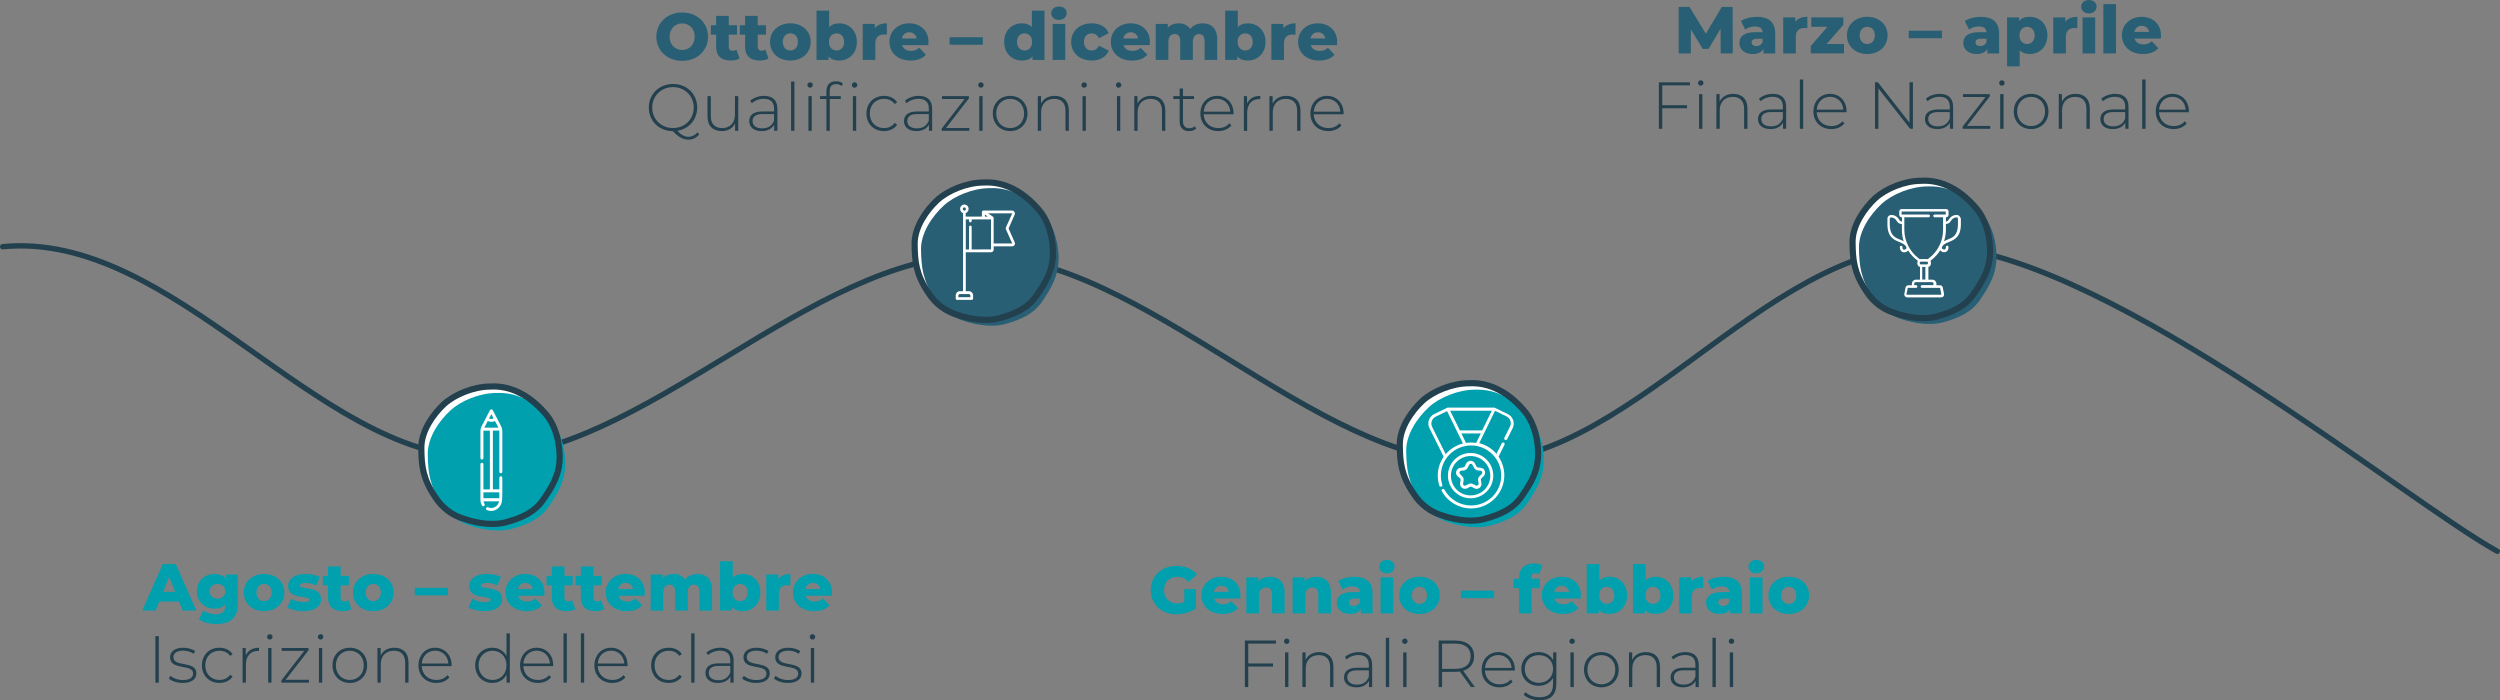 <?xml version="1.0" encoding="UTF-8"?>
<svg xmlns="http://www.w3.org/2000/svg" id="Layer_2" viewBox="0 0 3197.93 895.7">
  <rect x="0" y="0" width="3197.93" height="895.7" fill="#808080" stroke="none"/>
  <defs>
    <style>.cls-1,.cls-2{fill:#00a0af;}.cls-3{fill:#22404d;}.cls-4,.cls-5{fill:#285f74;}.cls-6{stroke-width:7.89px;}.cls-6,.cls-7{fill:none;stroke:#22404d;stroke-linecap:round;stroke-linejoin:round;}.cls-7{stroke-width:6.88px;}.cls-5,.cls-2,.cls-8{fill-rule:evenodd;}.cls-8{fill:#fff;}</style>
  </defs>
  <g id="JD">
    <path class="cls-7" d="m3194.49,705.18c-117.58-64.95-487.8-370.53-705.48-389.63-217.68-19.09-394.13,273.22-600.59,275.07-206.46,1.86-425.39-262.96-638.14-263.89-212.75-.93-430.53,260.2-638.33,258.34-207.81-1.86-390.21-290.33-608.52-269.52"></path>
    <path class="cls-8" d="m2462.46,230.02c-1.43,0-2.86.05-4.29.14-20.86,0-45.5,9.83-59.41,22.59-13.69,12.76-29.28,34.51-28.86,56.48.21,21.96,1.68,38.7,17.9,62.54,8.64,13.6,21.9,23.64,37.71,28.03,5.55,1.99,19.66,6.22,35.07,6.22,5.67,0,11.5-.57,17.17-2.03,21.06-5.65,37.28-13.18,48.23-29.29,10.96-16.11,21.49-31.79,20.86-56.69-.64-24.68-9.27-42.46-16.64-51.25-7.37-8.99-19.59-21.13-33.5-28.03-10.54-5.61-22.25-8.71-34.25-8.71Z"></path>
    <path class="cls-8" d="m1883.36,490.7c-1.43,0-2.86.05-4.29.14-20.86,0-45.5,9.83-59.41,22.59-13.69,12.76-29.28,34.51-28.86,56.48.21,21.96,1.68,38.7,17.9,62.54,8.64,13.6,21.9,23.64,37.71,28.03,5.55,1.99,19.66,6.22,35.07,6.22,5.67,0,11.5-.57,17.17-2.03,21.06-5.65,37.28-13.18,48.23-29.29,10.96-16.11,21.49-31.79,20.86-56.69-.64-24.68-9.27-42.46-16.64-51.25-7.37-8.99-19.59-21.13-33.5-28.03-10.54-5.61-22.25-8.71-34.25-8.71Z"></path>
    <path class="cls-8" d="m1263.86,234.61c-1.43,0-2.86.05-4.29.14-20.86,0-45.5,9.83-59.41,22.59-13.69,12.76-29.28,34.51-28.86,56.48.21,21.96,1.68,38.7,17.9,62.54,8.64,13.6,21.9,23.64,37.71,28.03,5.55,1.99,19.66,6.22,35.07,6.22,5.67,0,11.5-.57,17.17-2.03,21.06-5.65,37.28-13.18,48.23-29.29,10.96-16.11,21.49-31.79,20.86-56.69-.64-24.68-9.27-42.46-16.64-51.25-7.37-8.99-19.59-21.13-33.5-28.03-10.54-5.61-22.25-8.71-34.25-8.71Z"></path>
    <path class="cls-8" d="m631.52,494.61c-1.43,0-2.86.05-4.29.14-20.86,0-45.5,9.83-59.41,22.59-13.69,12.76-29.28,34.51-28.86,56.48.21,21.96,1.68,38.7,17.9,62.54,8.64,13.6,21.9,23.64,37.71,28.03,5.55,1.99,19.66,6.22,35.07,6.22,5.67,0,11.5-.57,17.17-2.03,21.06-5.65,37.28-13.18,48.23-29.29,10.96-16.11,21.49-31.79,20.86-56.69-.64-24.68-9.27-42.46-16.64-51.25-7.37-8.99-19.59-21.13-33.5-28.03-10.54-5.61-22.25-8.71-34.25-8.71Z"></path>
    <path class="cls-2" d="m638.28,502.61c-1.19,0-2.37.03-3.55.08-20.74,0-45.25,9.84-58.86,22.6-13.83,12.77-29.32,34.52-28.7,56.5.42,21.96,1.89,38.71,17.81,62.56,8.37,13.6,21.78,23.64,37.28,28.24,5.36,1.84,19.53,6.01,34.95,6.01,5.7,0,11.56-.56,17.21-2.03,20.94-5.65,37.07-13.18,47.96-29.3,10.68-16.11,21.16-31.8,20.74-56.7-.63-24.69-9.43-42.47-16.76-51.26-7.33-8.79-19.27-21.13-33.3-28.04-10.69-5.72-22.61-8.66-34.78-8.66Z"></path>
    <path class="cls-6" d="m627.23,494.45c-20.86,0-45.5,9.83-59.41,22.58-13.69,12.75-29.28,34.49-28.86,56.44.21,21.95,1.68,38.68,17.9,62.51,8.64,13.58,21.9,23.62,37.71,28.01,7.58,2.71,31.17,9.61,52.24,4.18,21.06-5.64,37.28-13.17,48.23-29.27,10.96-16.1,21.49-31.77,20.86-56.65-.64-24.66-9.27-42.44-16.64-51.21-7.37-9-19.59-21.12-33.5-28.02-11.79-6.27-25.06-9.4-38.54-8.57Z"></path>
    <path class="cls-5" d="m1269.28,240.61c-1.19,0-2.37.03-3.55.08-20.74,0-45.25,9.84-58.86,22.6-13.83,12.77-29.32,34.52-28.7,56.5.42,21.96,1.89,38.71,17.81,62.56,8.37,13.6,21.78,23.64,37.28,28.24,5.36,1.84,19.54,6.01,34.95,6.01,5.7,0,11.56-.56,17.21-2.03,20.94-5.65,37.07-13.18,47.96-29.3,10.68-16.11,21.16-31.8,20.74-56.7-.63-24.69-9.43-42.47-16.76-51.26-7.33-8.79-19.27-21.13-33.3-28.04-10.69-5.72-22.61-8.66-34.78-8.66Z"></path>
    <path class="cls-6" d="m1258.23,233.45c-20.86,0-45.5,9.83-59.41,22.58-13.69,12.75-29.27,34.49-28.85,56.44.21,21.95,1.68,38.68,17.9,62.51,8.64,13.58,21.9,23.62,37.71,28.01,7.58,2.71,31.17,9.61,52.24,4.18,21.06-5.64,37.28-13.17,48.23-29.26,10.96-16.11,21.49-31.78,20.86-56.66-.64-24.66-9.27-42.44-16.64-51.21-7.37-9-19.59-21.12-33.5-28.02-11.79-6.27-25.06-9.4-38.54-8.57Z"></path>
    <path class="cls-2" d="m1889.89,498.41c-1.19,0-2.37.03-3.55.08-20.74,0-45.25,9.84-58.86,22.6-13.83,12.77-29.32,34.52-28.7,56.5.42,21.96,1.89,38.71,17.81,62.56,8.37,13.6,21.78,23.64,37.28,28.24,5.36,1.84,19.54,6.01,34.95,6.01,5.7,0,11.56-.56,17.21-2.03,20.94-5.65,37.07-13.18,47.96-29.3,10.68-16.11,21.16-31.8,20.74-56.7-.63-24.69-9.43-42.47-16.76-51.26-7.33-8.79-19.27-21.13-33.3-28.04-10.69-5.72-22.61-8.66-34.78-8.66Z"></path>
    <path class="cls-6" d="m1878.84,490.25c-20.86,0-45.5,9.83-59.41,22.58-13.69,12.75-29.27,34.49-28.85,56.44.21,21.95,1.68,38.68,17.9,62.51,8.64,13.58,21.91,23.62,37.71,28.01,7.58,2.71,31.17,9.61,52.24,4.18,21.06-5.64,37.28-13.17,48.23-29.27,10.96-16.1,21.49-31.77,20.86-56.65-.64-24.66-9.27-42.44-16.64-51.21-7.37-9-19.59-21.12-33.5-28.02-11.79-6.27-25.06-9.4-38.54-8.57Z"></path>
    <path class="cls-5" d="m2469.05,238.41c-1.19,0-2.37.03-3.55.08-20.74,0-45.25,9.84-58.86,22.6-13.83,12.77-29.32,34.52-28.7,56.5.42,21.96,1.89,38.71,17.81,62.56,8.37,13.6,21.78,23.64,37.28,28.24,5.36,1.84,19.54,6.01,34.95,6.01,5.7,0,11.56-.56,17.21-2.03,20.94-5.65,37.07-13.18,47.96-29.3,10.68-16.11,21.16-31.8,20.74-56.7-.63-24.69-9.43-42.47-16.76-51.26-7.33-8.79-19.27-21.13-33.3-28.04-10.69-5.72-22.61-8.66-34.78-8.66Z"></path>
    <path class="cls-6" d="m2457.5,231.25c-20.74,0-45.25,9.83-59.07,22.58-13.62,12.75-29.11,34.49-28.69,56.44.21,21.95,1.67,38.68,17.8,62.51,8.59,13.58,21.78,23.62,37.49,28.01,7.54,2.71,31,9.61,51.95,4.18,20.94-5.64,37.07-13.17,47.96-29.26,10.9-16.11,21.37-31.78,20.74-56.66-.63-24.66-9.22-42.44-16.54-51.21-7.34-9-19.48-21.12-33.31-28.02-11.73-6.27-24.93-9.4-38.33-8.57Z"></path>
    <path class="cls-8" d="m1233.54,265.29c1.13,0,2.01,1.01,2.01,2.03,0,1.14-.88,2.02-2.01,2.02s-1.99-.88-1.99-2.02.87-2.03,1.99-2.03Zm26.25,9.12l3.75,2.66h-3.75v-2.66Zm35-1.52v.13l-8.25,18.37c-.12.5-.12,1.01,0,1.52l8.25,18.49h-23.75v-32.68c0-.63-.24-1.14-.75-1.4l-6.37-4.43h30.87Zm0,38.51c0,.07-.03.1-.05.1-.01,0-.01-.03.05-.1Zm-27.12-30.78v38.38l-24.75.13v-28.88c0-.89-.75-1.65-1.62-1.65-1.01,0-1.75.76-1.75,1.65v28.88h-4.13v-38.51h4.13v2.15c0,.88.74,1.65,1.75,1.65.87,0,1.62-.77,1.62-1.65v-2.15h24.75Zm-28.5,95.51c1.12,0,2.13,1.01,2.13,2.02v2.03h-15.38v-2.03c0-1.14,1-2.02,2.01-2.02h11.24Zm-5.63-114.51c-2.86,0-5.37,2.53-5.37,5.58,0,2.53,1.5,4.55,3.75,5.44v99.82h-3.99c-3.13,0-5.38,2.53-5.38,5.57v3.8c0,1.01.75,1.77,1.62,1.77h19c.88,0,1.62-.76,1.62-1.77v-3.8c0-3.17-2.49-5.57-5.37-5.57h-4v-49.78h32.25c1.99,0,3.49-1.65,3.49-3.68v-3.93h23.63c1.25,0,2.37-.63,3.12-1.76.5-1.03.63-2.42,0-3.56l-7.75-17.48,7.75-17.61c.5-1.13.5-2.53-.25-3.54-.62-1.14-1.87-1.78-3.12-1.78h-36.75c-.87,0-1.74.89-1.74,1.78v5.95h-20.76v-4.43c2.25-.89,3.75-2.91,3.75-5.44,0-3.17-2.5-5.58-5.5-5.58Z"></path>
    <path class="cls-8" d="m2502.92,278.07c.38,0,.88.12,1.25.5.25.24.38.75.38,1.25v7.01c0,6.4-1.38,11.15-4.13,14.29-2.51,2.75-5.88,4.01-9.14,5.38-1.5.62-3.13,1.26-4.51,2.13,1.51-4.76,2.39-9.77,2.39-14.91v-7.26c2.25,0,4.5-1.01,5.87-3.13l1.26-1.89c1.62-2.12,3.87-3.37,6.63-3.37Zm-83.85.12c2.63,0,5,1.26,6.51,3.51l1.25,1.88c1.38,1.75,3.64,3.12,6.01,3.12v7.15c0,5.01.75,10.02,2.25,14.91-1.38-1-2.88-1.64-4.51-2.26-3.25-1.25-6.51-2.63-9.01-5.38-2.88-3.14-4.25-7.89-4.25-14.29v-6.89c0-.49.12-1,.5-1.25.25-.37.75-.5,1.25-.5Zm69.84-7.63v3.88h-14.28c-.87,0-1.62.74-1.62,1.74,0,.89.75,1.76,1.62,1.76h10.89v15.91c.13,14.4-6.76,28.18-18.52,36.83l-1.25.87c-.25,0-.62-.12-.87-.12h-8.14c-.38,0-.63,0-1,.12l-1.25-.87c-11.52-8.65-18.53-22.43-18.53-36.83v-15.91h31.04c1,0,1.76-.87,1.76-1.76,0-1-.76-1.74-1.76-1.74h-34.54v-3.88h56.45Zm-23.91,64.13c.62,0,1.13.49,1.13,1.12v1.26c0,.62-.51,1.12-1.13,1.12h-8.13c-.63,0-1.13-.5-1.13-1.12v-1.26c0-.63.5-1.12,1.13-1.12h8.13Zm-2.13,6.75v16.16h-4v-16.16h4Zm8.39,19.42c1.12,0,2,1,2,2v1.88h-14.65c-.99,0-1.74.88-1.74,1.76,0,1,.75,1.75,1.74,1.75h22.66c.12,0,.37.12.5.25l1.5,8.02c0,.12,0,.38-.12.38,0,0-.13.12-.26.12h-43.67c-.13,0-.38-.12-.38-.12,0,0-.12-.26-.12-.38l1.63-8.02c0-.13.12-.25.37-.25h10.26c.89,0,1.63-.75,1.63-1.75,0-.88-.74-1.76-1.63-1.76h-2.37v-1.88c0-1,.87-2,1.99-2h20.66Zm-38.67-93.44c-1.76,0-3.13,1.38-3.13,3.14v4.25c0,1.63,1.37,3.13,3.13,3.13h.38v5.39c-1.25,0-2.5-.63-3.14-1.63l-1.25-1.88c-2.12-3.13-5.63-4.89-9.26-4.89-1.37,0-2.62.51-3.62,1.38-.89,1-1.38,2.14-1.38,3.63v6.89c0,16.54,8.38,20.04,15.39,22.8,3.62,1.63,7.14,3.01,8.76,6.27.37,1,.25,1.75-.37,2.5-.54.71-1.51,1.04-2.34,1.04-.34,0-.66-.06-.92-.16-1.25-.51-1.38-2.13-1.25-3.14,0-1-.62-1.75-1.63-1.75-.87,0-1.75.62-1.75,1.51,0,1.38.26,5.01,3.38,6.51.75.25,1.37.37,2.13.37,1.75,0,3.63-.75,4.75-2,.13-.13.25-.25.25-.5,3.14,5.01,7.38,9.64,12.27,13.15l.24.25c-.49.5-.62,1.38-.62,2.26v1.25c0,2.13,1.38,3.76,3.38,4.25v16.29h-5.01c-3,0-5.38,2.38-5.38,5.26v1.88h-4.5c-1.75,0-3.26,1.25-3.63,3.01l-1.51,8.02c-.24,1.12,0,2.12.76,3.12.75.88,1.75,1.38,2.75,1.38h43.68c1.12,0,2.25-.5,2.88-1.38.74-1,.87-2,.74-3.12l-1.62-8.02c-.25-1.76-1.88-3.01-3.51-3.01h-4.62v-1.88c0-2.88-2.26-5.26-5.26-5.26h-5.01v-16.29c1.88-.49,3.26-2.12,3.26-4.25v-1.38c0-.75-.25-1.5-.63-2.38l.38-.12c4.76-3.64,9-8.14,12.14-13.16.12.13.37.38.37.5,1.26,1.26,2.88,2.01,4.63,2.01.76,0,1.63-.12,2.26-.5,3.12-1.38,3.37-4.77,3.25-6.39,0-.88-.75-1.5-1.76-1.5-.87,0-1.49.74-1.49,1.63,0,1.12-.25,2.75-1.25,3.12-.29.15-.6.2-.94.2-.86,0-1.82-.41-2.45-.94-.62-.63-.74-1.51-.25-2.51,1.5-3.26,4.89-4.64,8.77-6.27,6.88-2.75,15.26-6.26,15.26-22.8v-6.88c-.37-1.25-1-2.51-2-3.51-.88-.87-2.13-1.38-3.63-1.38-3.76,0-7.13,1.89-9.14,4.89l-1.25,1.88c-.87,1-1.87,1.63-3.12,1.63v-5.39h.24c1.76,0,3.13-1.5,3.13-3.13v-4.25c0-1.76-1.37-3.14-3.13-3.14h-56.81Z"></path>
    <path class="cls-8" d="m1881.16,583.36c13.83,0,25.17,11.21,25.17,25.18s-11.2,25.18-25.17,25.18-25.18-11.2-25.18-25.18,11.33-25.18,25.18-25.18Zm0-3.95c-15.96,0-29.01,12.92-29.01,29.01s13.05,28.99,29.01,28.99,28.99-13.05,28.99-28.99-13.05-29.01-28.99-29.01Z"></path>
    <path class="cls-8" d="m1908.32,525.36l-12.41,25.19h-28.51l-12.41-25.19h53.33Zm-14.13,29.12l-5.94,12.07c-2.24-.25-4.36-.52-6.46-.52s-4.36.27-6.48.52l-5.94-12.07h24.82Zm-43.17-28.61l20.34,41.34c-8.72,2.36-16.37,7.09-22.04,13.78l-17.43-35.04c-2.24-4.85-.27-10.49,4.49-12.86l14.64-7.22Zm.94-4.45c-.4,0-.67,0-.94.25l-16.49,8.02c-6.6,3.27-9.37,11.28-6.08,17.84l18.23,36.74c-4.62,6.69-7.53,15.09-7.53,24.02,0,4.32.66,8.78,1.97,12.85.33.85,1.15,1.43,1.94,1.43.19,0,.39-.03.58-.12,1.05-.25,1.71-1.44,1.32-2.36-1.32-3.8-1.85-7.87-1.85-11.8,0-21.26,17.43-38.45,38.68-38.45s38.53,17.19,38.53,38.45-17.28,38.31-38.53,38.31c-14.26,0-27.2-7.74-34.06-20.2-.28-.64-.93-1.03-1.66-1.03-.32,0-.65.08-.98.23-.93.53-1.32,1.58-.79,2.62,7.39,13.66,21.78,22.18,37.49,22.18,23.36,0,42.49-19.02,42.49-42.38,0-8.79-2.77-17.06-7.38-23.88l7.65-15.35c.4-.93,0-2.11-.92-2.62-.25-.11-.5-.16-.77-.16-.73,0-1.48.39-1.87,1.07l-6.73,13.51c-5.55-6.69-13.34-11.42-22.05-13.77l20.2-41.33,14.78,7.22c4.75,2.36,6.74,8.13,4.35,12.85l-7.26,14.57c-.39,1.04,0,2.09.93,2.62.26.14.53.21.81.21.72,0,1.45-.43,1.83-.99l7.26-14.57c3.04-6.43.27-14.44-6.34-17.71l-16.5-8.02c-.26-.25-.53-.25-.78-.25h-59.53Z"></path>
    <path class="cls-8" d="m1881.48,593.25c.93,0,1.58.54,2.12,1.33l1.85,3.57c.93,1.85,2.65,3.18,4.64,3.57l3.97.4c.92.27,1.59.66,1.98,1.72.26.79,0,1.85-.66,2.51l-2.78,2.78c-1.59,1.46-2.26,3.45-1.86,5.42l.67,3.97c.12.8-.13,1.86-1.07,2.26-.47.32-.95.49-1.43.49-.32,0-.63-.07-.94-.23l-3.57-1.85c-.94-.54-1.99-.67-2.92-.67-1.06,0-1.99.13-3.04.67l-3.45,1.85c-.3.2-.64.28-.99.28-.55,0-1.11-.22-1.52-.54-.79-.4-1.19-1.46-.92-2.26l.65-3.97c.27-1.97-.4-4.1-1.86-5.42l-2.77-2.78c-.66-.66-1.06-1.58-.66-2.51.27-.8.92-1.45,1.99-1.72l3.97-.4c1.98-.39,3.7-1.72,4.62-3.57l1.86-3.57c.27-.79,1.06-1.33,2.12-1.33Zm-.4-3.83c-2.38,0-4.37,1.32-5.56,3.45l-1.85,3.7c-.27.65-.92,1.05-1.86,1.32l-3.97.53c-2.24.26-4.23,1.98-5.02,4.23-.67,2.38-.27,4.76,1.59,6.48l3.3,2.78c.53.53.8,1.32.67,2.12l-.67,3.97c-.26,2.38.53,4.62,2.52,6.08,1.19.93,2.25,1.2,3.57,1.2,1.06,0,1.99-.14,3.05-.67l3.43-1.86c.34-.13.7-.2,1.07-.2s.72.07,1.06.2l3.57,1.86c.93.52,1.94.79,2.95.79,1.28,0,2.56-.43,3.67-1.32,1.98-1.46,2.78-3.7,2.38-6.08l-.66-3.97c-.13-.8.26-1.45.66-2.12l2.91-2.78c1.59-1.72,2.25-4.1,1.59-6.48-.66-2.25-2.64-3.97-5.16-4.23l-3.98-.53c-.78-.27-1.45-.67-1.71-1.32l-1.85-3.7c-1.06-2.13-3.18-3.45-5.7-3.45Z"></path>
    <path class="cls-8" d="m628.53,529.83c2.43,4.4,2.68,5.31,2.68,5.31v.13c-.76.51-1.91.64-2.8.64-1.02,0-1.91-.39-2.92-.64l3.04-5.44Zm4.59,8.67l4.45,8.55h-18.06l4.45-8.55c1.4.78,2.93,1.16,4.57,1.16,1.53,0,3.19-.38,4.59-1.16Zm5.6,91.3v7.52h-20.36v-7.52h20.36Zm-10.19-106.19c-.63,0-1.27.39-1.77,1.03l-5.21,10.11-5.6,10.74c-.9,1.82-1.4,3.76-1.4,5.83v34.58c0,1.17.76,1.95,1.9,1.95s1.91-.78,1.91-1.95v-34.97h8.27v75.12h-8.27v-32.12c0-1.16-.77-1.94-1.91-1.94s-1.9.78-1.9,1.94v45.45c0,2.59.63,5.18,2.03,7.26.39.64,1.02,1.03,1.66,1.03,1.4,0,2.29-1.68,1.53-2.98-.64-1.16-1.14-2.2-1.27-3.36h19.84c-.89,4.66-4.83,8.42-9.8,8.42-1.39,0-2.91-.39-4.19-.78-.24-.15-.5-.21-.77-.21-.69,0-1.4.46-1.77,1.12-.37,1.03,0,2.07,1.02,2.59,1.77.77,3.59,1.13,5.36,1.13,7.36,0,13.96-6.18,13.96-14.22.39-.39.39-11.4.39-11.52v-16.7c0-1.05-.76-1.95-1.91-1.95s-1.9.9-1.9,1.95v14.76h-8.27v-75.12h8.27v52.58c0,1.16.75,1.95,1.9,1.95s1.91-.79,1.91-1.95v-52.06c0-1.94-.51-3.88-1.4-5.83l-10.81-20.85c-.39-.64-1.02-1.03-1.79-1.03Z"></path>
    <path class="cls-3" d="m198.77,813.77h4.33v59.5h-4.33v-59.5Z"></path>
    <path class="cls-3" d="m215.94,867.92l1.96-3.4c3.4,2.89,9.44,5.36,15.98,5.36,9.35,0,13.09-3.32,13.09-8.33,0-12.92-29.41-3.4-29.41-20.83,0-6.72,5.61-12.16,16.83-12.16,5.61,0,11.73,1.7,15.22,4.34l-1.96,3.4c-3.74-2.72-8.59-4-13.35-4-8.67,0-12.5,3.57-12.5,8.33,0,13.35,29.41,3.91,29.41,20.83,0,7.23-6.21,12.16-17.51,12.16-7.31,0-14.28-2.47-17.77-5.7Z"></path>
    <path class="cls-3" d="m258.27,851.09c0-13.26,9.44-22.53,22.44-22.53,7.06,0,13.18,2.72,16.83,8.16l-3.15,2.3c-3.23-4.51-8.16-6.63-13.69-6.63-10.46,0-18.11,7.48-18.11,18.7s7.65,18.7,18.11,18.7c5.53,0,10.46-2.13,13.69-6.63l3.15,2.3c-3.66,5.36-9.78,8.16-16.83,8.16-13.01,0-22.44-9.35-22.44-22.53Z"></path>
    <path class="cls-3" d="m331.29,828.56v4.17c-.34,0-.68-.08-1.02-.08-9.86,0-15.73,6.55-15.73,17.51v23.12h-4.25v-44.37h4.08v9.69c2.72-6.46,8.59-10.03,16.92-10.03Z"></path>
    <path class="cls-3" d="m341.66,814.71c0-1.87,1.53-3.49,3.49-3.49s3.49,1.53,3.49,3.4-1.53,3.49-3.49,3.49-3.49-1.53-3.49-3.4Zm1.36,14.2h4.25v44.37h-4.25v-44.37Z"></path>
    <path class="cls-3" d="m395.21,869.62v3.66h-35.28v-2.89l29.24-37.83h-28.82v-3.66h34.34v2.89l-29.33,37.83h29.84Z"></path>
    <path class="cls-3" d="m406.59,814.71c0-1.87,1.53-3.49,3.49-3.49s3.49,1.53,3.49,3.4-1.53,3.49-3.49,3.49-3.49-1.53-3.49-3.4Zm1.36,14.2h4.25v44.37h-4.25v-44.37Z"></path>
    <path class="cls-3" d="m425.29,851.09c0-13.18,9.44-22.53,22.19-22.53s22.19,9.35,22.19,22.53-9.44,22.53-22.19,22.53-22.19-9.35-22.19-22.53Zm40.04,0c0-11.14-7.65-18.7-17.85-18.7s-17.85,7.57-17.85,18.7,7.65,18.7,17.85,18.7,17.85-7.57,17.85-18.7Z"></path>
    <path class="cls-3" d="m522.54,847.35v25.93h-4.25v-25.59c0-10.03-5.36-15.3-14.37-15.3-10.46,0-16.83,6.72-16.83,17.26v23.63h-4.25v-44.37h4.08v9.61c2.98-6.21,9.18-9.95,17.6-9.95,10.8,0,18.02,6.38,18.02,18.79Z"></path>
    <path class="cls-3" d="m577.61,852.11h-38.17c.42,10.54,8.16,17.68,18.79,17.68,5.61,0,10.8-2.04,14.2-6.21l2.46,2.81c-3.91,4.76-10.03,7.23-16.75,7.23-13.43,0-22.87-9.35-22.87-22.53s9.1-22.53,21.25-22.53,21.17,9.18,21.17,22.36c0,.34-.08.77-.08,1.19Zm-38.08-3.32h34c-.59-9.61-7.57-16.49-17-16.49s-16.32,6.8-17,16.49Z"></path>
    <path class="cls-3" d="m652.16,810.2v63.07h-4.17v-10.46c-3.49,6.89-10.2,10.8-18.19,10.8-12.5,0-21.93-9.27-21.93-22.53s9.44-22.53,21.93-22.53c7.91,0,14.54,3.91,18.11,10.63v-28.99h4.25Zm-4.25,40.89c0-11.14-7.65-18.7-17.85-18.7s-17.85,7.57-17.85,18.7,7.65,18.7,17.85,18.7,17.85-7.57,17.85-18.7Z"></path>
    <path class="cls-3" d="m707.58,852.11h-38.17c.42,10.54,8.16,17.68,18.79,17.68,5.61,0,10.8-2.04,14.2-6.21l2.46,2.81c-3.91,4.76-10.03,7.23-16.75,7.23-13.43,0-22.87-9.35-22.87-22.53s9.1-22.53,21.25-22.53,21.17,9.18,21.17,22.36c0,.34-.08.77-.08,1.19Zm-38.08-3.32h34c-.59-9.61-7.57-16.49-17-16.49s-16.32,6.8-17,16.49Z"></path>
    <path class="cls-3" d="m720.83,810.2h4.25v63.07h-4.25v-63.07Z"></path>
    <path class="cls-3" d="m743.01,810.2h4.25v63.07h-4.25v-63.07Z"></path>
    <path class="cls-3" d="m802.69,852.11h-38.17c.42,10.54,8.16,17.68,18.79,17.68,5.61,0,10.8-2.04,14.2-6.21l2.46,2.81c-3.91,4.76-10.03,7.23-16.75,7.23-13.43,0-22.87-9.35-22.87-22.53s9.1-22.53,21.25-22.53,21.17,9.18,21.17,22.36c0,.34-.08.77-.08,1.19Zm-38.08-3.32h34c-.59-9.61-7.57-16.49-17-16.49s-16.32,6.8-17,16.49Z"></path>
    <path class="cls-3" d="m832.94,851.09c0-13.26,9.44-22.53,22.44-22.53,7.06,0,13.18,2.72,16.83,8.16l-3.15,2.3c-3.23-4.51-8.16-6.63-13.69-6.63-10.46,0-18.11,7.48-18.11,18.7s7.65,18.7,18.11,18.7c5.53,0,10.46-2.13,13.69-6.63l3.15,2.3c-3.66,5.36-9.78,8.16-16.83,8.16-13.01,0-22.44-9.35-22.44-22.53Z"></path>
    <path class="cls-3" d="m884.2,810.2h4.25v63.07h-4.25v-63.07Z"></path>
    <path class="cls-3" d="m938.43,845.14v28.14h-4.08v-7.91c-2.8,5.1-8.25,8.25-15.98,8.25-9.95,0-15.98-5.1-15.98-12.67,0-6.72,4.25-12.41,16.58-12.41h15.22v-3.57c0-8.25-4.5-12.67-13.18-12.67-6.12,0-11.65,2.3-15.3,5.61l-2.13-3.06c4.42-3.91,10.88-6.29,17.77-6.29,10.97,0,17.09,5.61,17.09,16.58Zm-4.25,15.05v-8.33h-15.13c-9.18,0-12.41,3.83-12.41,8.93,0,5.78,4.51,9.35,12.33,9.35s12.67-3.57,15.22-9.95Z"></path>
    <path class="cls-3" d="m949.39,867.92l1.96-3.4c3.4,2.89,9.44,5.36,15.98,5.36,9.35,0,13.09-3.32,13.09-8.33,0-12.92-29.41-3.4-29.41-20.83,0-6.72,5.61-12.16,16.83-12.16,5.61,0,11.73,1.7,15.22,4.34l-1.96,3.4c-3.74-2.72-8.59-4-13.35-4-8.67,0-12.5,3.57-12.5,8.33,0,13.35,29.41,3.91,29.41,20.83,0,7.23-6.21,12.16-17.51,12.16-7.31,0-14.28-2.47-17.77-5.7Z"></path>
    <path class="cls-3" d="m990.02,867.92l1.96-3.4c3.4,2.89,9.44,5.36,15.98,5.36,9.35,0,13.09-3.32,13.09-8.33,0-12.92-29.41-3.4-29.41-20.83,0-6.72,5.61-12.16,16.83-12.16,5.61,0,11.73,1.7,15.22,4.34l-1.96,3.4c-3.74-2.72-8.59-4-13.35-4-8.67,0-12.5,3.57-12.5,8.33,0,13.35,29.41,3.91,29.41,20.83,0,7.23-6.21,12.16-17.51,12.16-7.31,0-14.28-2.47-17.77-5.7Z"></path>
    <path class="cls-3" d="m1035.83,814.71c0-1.87,1.53-3.49,3.49-3.49s3.49,1.53,3.49,3.4-1.53,3.49-3.49,3.49-3.49-1.53-3.49-3.4Zm1.36,14.2h4.25v44.37h-4.25v-44.37Z"></path>
    <path class="cls-3" d="m1596.72,823.28v25.42h31.71v3.91h-31.71v26.27h-4.33v-59.5h39.78v3.91h-35.45Z"></path>
    <path class="cls-3" d="m1642.45,820.3c0-1.87,1.53-3.49,3.48-3.49s3.49,1.53,3.49,3.4-1.53,3.49-3.49,3.49-3.48-1.53-3.48-3.4Zm1.36,14.2h4.25v44.37h-4.25v-44.37Z"></path>
    <path class="cls-3" d="m1705.69,852.95v25.93h-4.25v-25.59c0-10.03-5.36-15.3-14.37-15.3-10.46,0-16.83,6.72-16.83,17.26v23.63h-4.25v-44.37h4.08v9.61c2.98-6.21,9.18-9.95,17.6-9.95,10.79,0,18.02,6.38,18.02,18.79Z"></path>
    <path class="cls-3" d="m1755.24,850.74v28.14h-4.08v-7.91c-2.8,5.1-8.25,8.25-15.98,8.25-9.95,0-15.98-5.1-15.98-12.67,0-6.72,4.25-12.41,16.58-12.41h15.22v-3.57c0-8.25-4.51-12.67-13.18-12.67-6.12,0-11.65,2.29-15.3,5.61l-2.13-3.06c4.42-3.91,10.88-6.29,17.77-6.29,10.96,0,17.09,5.61,17.09,16.58Zm-4.25,15.05v-8.33h-15.13c-9.18,0-12.41,3.83-12.41,8.93,0,5.78,4.51,9.35,12.33,9.35s12.67-3.57,15.22-9.95Z"></path>
    <path class="cls-3" d="m1772.75,815.8h4.25v63.07h-4.25v-63.07Z"></path>
    <path class="cls-3" d="m1793.58,820.3c0-1.87,1.53-3.49,3.49-3.49s3.48,1.53,3.48,3.4-1.53,3.49-3.48,3.49-3.49-1.53-3.49-3.4Zm1.36,14.2h4.25v44.37h-4.25v-44.37Z"></path>
    <path class="cls-3" d="m1881.64,878.87l-14.2-19.89c-1.87.25-3.74.43-5.78.43h-17v19.47h-4.34v-59.5h21.34c14.96,0,23.97,7.48,23.97,20.06,0,9.44-5.1,15.98-13.94,18.62l14.88,20.83h-4.93Zm-19.98-23.29c12.75,0,19.55-5.95,19.55-16.15s-6.8-16.15-19.55-16.15h-17v32.3h17Z"></path>
    <path class="cls-3" d="m1937.65,857.71h-38.17c.42,10.54,8.16,17.68,18.79,17.68,5.61,0,10.8-2.04,14.2-6.21l2.46,2.81c-3.91,4.76-10.03,7.23-16.75,7.23-13.43,0-22.87-9.35-22.87-22.53s9.1-22.53,21.25-22.53,21.17,9.18,21.17,22.36c0,.34-.08.77-.08,1.19Zm-38.08-3.32h34c-.59-9.61-7.56-16.49-17-16.49s-16.32,6.8-17,16.49Z"></path>
    <path class="cls-3" d="m1990.86,834.5v39.61c0,14.88-7.23,21.59-21.51,21.59-8.07,0-15.81-2.55-20.32-7.06l2.29-3.23c4.42,4.08,10.8,6.46,17.94,6.46,11.82,0,17.34-5.44,17.34-17.26v-7.48c-3.66,6.46-10.46,10.12-18.45,10.12-12.58,0-22.1-8.93-22.1-21.59s9.52-21.51,22.1-21.51c8.16,0,15.05,3.74,18.62,10.37v-10.03h4.08Zm-4.17,21.17c0-10.46-7.65-17.68-18.19-17.68s-18.11,7.23-18.11,17.68,7.65,17.77,18.11,17.77,18.19-7.31,18.19-17.77Z"></path>
    <path class="cls-3" d="m2007.52,820.3c0-1.87,1.53-3.49,3.48-3.49s3.49,1.53,3.49,3.4-1.53,3.49-3.49,3.49-3.48-1.53-3.48-3.4Zm1.36,14.2h4.25v44.37h-4.25v-44.37Z"></path>
    <path class="cls-3" d="m2026.21,856.69c0-13.18,9.44-22.53,22.19-22.53s22.19,9.35,22.19,22.53-9.44,22.53-22.19,22.53-22.19-9.35-22.19-22.53Zm40.04,0c0-11.14-7.65-18.7-17.85-18.7s-17.85,7.57-17.85,18.7,7.65,18.7,17.85,18.7,17.85-7.57,17.85-18.7Z"></path>
    <path class="cls-3" d="m2123.46,852.95v25.93h-4.25v-25.59c0-10.03-5.36-15.3-14.37-15.3-10.46,0-16.83,6.72-16.83,17.26v23.63h-4.25v-44.37h4.08v9.61c2.98-6.21,9.18-9.95,17.6-9.95,10.79,0,18.02,6.38,18.02,18.79Z"></path>
    <path class="cls-3" d="m2173.01,850.74v28.14h-4.08v-7.91c-2.8,5.1-8.25,8.25-15.98,8.25-9.95,0-15.98-5.1-15.98-12.67,0-6.72,4.25-12.41,16.58-12.41h15.22v-3.57c0-8.25-4.51-12.67-13.18-12.67-6.12,0-11.65,2.29-15.3,5.61l-2.13-3.06c4.42-3.91,10.88-6.29,17.77-6.29,10.96,0,17.09,5.61,17.09,16.58Zm-4.25,15.05v-8.33h-15.13c-9.18,0-12.41,3.83-12.41,8.93,0,5.78,4.51,9.35,12.33,9.35s12.67-3.57,15.22-9.95Z"></path>
    <path class="cls-3" d="m2190.52,815.8h4.25v63.07h-4.25v-63.07Z"></path>
    <path class="cls-3" d="m2211.34,820.3c0-1.87,1.53-3.49,3.49-3.49s3.48,1.53,3.48,3.4-1.53,3.49-3.48,3.49-3.49-1.53-3.49-3.4Zm1.36,14.2h4.25v44.37h-4.25v-44.37Z"></path>
    <path class="cls-1" d="m1514.89,753.57h14.88v24.65c-6.88,4.93-16.32,7.57-24.99,7.57-18.96,0-32.81-12.84-32.81-30.94s13.86-30.94,33.15-30.94c11.14,0,20.15,3.83,26.01,10.88l-10.71,9.69c-4.08-4.51-8.76-6.63-14.45-6.63-10.2,0-17,6.72-17,17s6.8,17,16.83,17c3.15,0,6.12-.59,9.1-1.96v-16.32Z"></path>
    <path class="cls-1" d="m1586.54,765.64h-33.49c1.36,4.68,5.36,7.4,11.31,7.4,4.51,0,7.48-1.28,10.63-4l8.5,8.84c-4.42,4.93-10.88,7.48-19.64,7.48-16.41,0-27.03-10.12-27.03-23.89s10.8-23.72,25.33-23.72c13.6,0,24.65,8.67,24.65,23.89,0,1.19-.17,2.72-.25,4Zm-33.75-8.5h18.87c-.85-4.85-4.42-7.91-9.44-7.91s-8.5,3.06-9.44,7.91Z"></path>
    <path class="cls-1" d="m1643.32,758.24v26.35h-16.15v-23.72c0-6.63-2.89-9.44-7.57-9.44-5.19,0-9.18,3.23-9.18,10.88v22.27h-16.15v-46.07h15.39v5.02c3.66-3.83,8.84-5.78,14.62-5.78,10.8,0,19.04,6.21,19.04,20.49Z"></path>
    <path class="cls-1" d="m1702.48,758.24v26.35h-16.15v-23.72c0-6.63-2.89-9.44-7.57-9.44-5.19,0-9.18,3.23-9.18,10.88v22.27h-16.15v-46.07h15.39v5.02c3.66-3.83,8.84-5.78,14.62-5.78,10.8,0,19.04,6.21,19.04,20.49Z"></path>
    <path class="cls-1" d="m1755.78,759.01v25.59h-15.05v-5.95c-2.29,4.42-6.88,6.72-13.6,6.72-11.05,0-17.17-6.21-17.17-14.2,0-8.5,6.21-13.77,20.49-13.77h9.18c-.25-4.68-3.4-7.31-9.78-7.31-4.42,0-9.35,1.53-12.5,4l-5.44-10.97c5.27-3.49,13.09-5.36,20.32-5.36,14.96,0,23.55,6.63,23.55,21.25Zm-16.15,10.8v-4h-6.97c-5.19,0-7.06,1.87-7.06,4.68s2.21,4.68,6.04,4.68c3.57,0,6.72-1.7,7.99-5.36Z"></path>
    <path class="cls-1" d="m1764.19,724.84c0-4.85,3.91-8.59,9.86-8.59s9.86,3.49,9.86,8.33c0,5.1-3.91,8.84-9.86,8.84s-9.86-3.74-9.86-8.59Zm1.79,13.69h16.15v46.07h-16.15v-46.07Z"></path>
    <path class="cls-1" d="m1789.69,761.47c0-13.86,10.97-23.72,26.01-23.72s26.01,9.86,26.01,23.72-10.8,23.89-26.01,23.89-26.01-9.95-26.01-23.89Zm35.7,0c0-6.97-4.17-10.88-9.69-10.88s-9.69,3.91-9.69,10.88,4.25,11.05,9.69,11.05,9.69-4,9.69-11.05Z"></path>
    <path class="cls-1" d="m1868.73,755.52h42.5v9.61h-42.5v-9.61Z"></path>
    <path class="cls-1" d="m1958.75,740.22h10.97v12.07h-10.54v32.3h-16.15v-32.3h-6.72v-12.07h6.72v-1.19c0-11.05,6.89-18.28,19.21-18.28,3.91,0,8.08.77,10.71,2.38l-4,11.39c-1.36-.77-3.15-1.36-4.84-1.36-3.4,0-5.36,1.96-5.36,6.04v1.02Z"></path>
    <path class="cls-1" d="m2021.99,765.64h-33.49c1.36,4.68,5.36,7.4,11.31,7.4,4.51,0,7.48-1.28,10.63-4l8.5,8.84c-4.42,4.93-10.88,7.48-19.64,7.48-16.41,0-27.03-10.12-27.03-23.89s10.8-23.72,25.33-23.72c13.6,0,24.65,8.67,24.65,23.89,0,1.19-.17,2.72-.25,4Zm-33.75-8.5h18.87c-.85-4.85-4.42-7.91-9.44-7.91s-8.5,3.06-9.44,7.91Z"></path>
    <path class="cls-1" d="m2081.32,761.47c0,14.71-10.12,23.89-22.61,23.89-6.04,0-10.54-1.7-13.6-5.36v4.59h-15.39v-63.07h16.15v21c3.15-3.23,7.48-4.76,12.84-4.76,12.5,0,22.61,9.1,22.61,23.72Zm-16.32,0c0-6.97-4.25-10.88-9.69-10.88s-9.69,3.91-9.69,10.88,4.25,11.05,9.69,11.05,9.69-4,9.69-11.05Z"></path>
    <path class="cls-1" d="m2140.4,761.47c0,14.71-10.12,23.89-22.61,23.89-6.04,0-10.54-1.7-13.6-5.36v4.59h-15.39v-63.07h16.15v21c3.15-3.23,7.48-4.76,12.84-4.76,12.5,0,22.61,9.1,22.61,23.72Zm-16.32,0c0-6.97-4.25-10.88-9.69-10.88s-9.69,3.91-9.69,10.88,4.25,11.05,9.69,11.05,9.69-4,9.69-11.05Z"></path>
    <path class="cls-1" d="m2178.73,737.76v14.54c-1.45-.17-2.46-.26-3.66-.26-6.55,0-11.05,3.32-11.05,11.39v21.17h-16.15v-46.07h15.39v5.53c3.32-4.17,8.67-6.29,15.47-6.29Z"></path>
    <path class="cls-1" d="m2228.2,759.01v25.59h-15.05v-5.95c-2.29,4.42-6.88,6.72-13.6,6.72-11.05,0-17.17-6.21-17.17-14.2,0-8.5,6.21-13.77,20.49-13.77h9.18c-.25-4.68-3.4-7.31-9.78-7.31-4.42,0-9.35,1.53-12.5,4l-5.44-10.97c5.27-3.49,13.09-5.36,20.32-5.36,14.96,0,23.55,6.63,23.55,21.25Zm-16.15,10.8v-4h-6.97c-5.19,0-7.06,1.87-7.06,4.68s2.21,4.68,6.04,4.68c3.57,0,6.72-1.7,7.99-5.36Z"></path>
    <path class="cls-1" d="m2236.61,724.84c0-4.85,3.91-8.59,9.86-8.59s9.86,3.49,9.86,8.33c0,5.1-3.91,8.84-9.86,8.84s-9.86-3.74-9.86-8.59Zm1.79,13.69h16.15v46.07h-16.15v-46.07Z"></path>
    <path class="cls-1" d="m2262.11,761.47c0-13.86,10.97-23.72,26.01-23.72s26.01,9.86,26.01,23.72-10.8,23.89-26.01,23.89-26.01-9.95-26.01-23.89Zm35.7,0c0-6.97-4.17-10.88-9.69-10.88s-9.69,3.91-9.69,10.88,4.25,11.05,9.69,11.05,9.69-4,9.69-11.05Z"></path>
    <path class="cls-3" d="m894.47,171.94c-3.57,4.42-8.41,6.72-14.03,6.72-6.54,0-12.33-3.15-19.72-10.88-17.68-.09-30.77-13.01-30.77-30.18s13.18-30.18,30.94-30.18,30.94,12.84,30.94,30.18c0,15.47-10.62,27.37-25.5,29.75,4.93,5.19,9.61,7.65,14.11,7.65s8.5-1.87,11.73-5.7l2.29,2.64Zm-33.58-8.16c15.13,0,26.52-11.31,26.52-26.18s-11.39-26.18-26.52-26.18-26.61,11.31-26.61,26.18,11.39,26.18,26.61,26.18Z"></path>
    <path class="cls-3" d="m944.36,122.98v44.37h-4.08v-9.52c-2.89,6.21-8.93,9.86-16.75,9.86-11.3,0-18.53-6.38-18.53-18.79v-25.93h4.25v25.59c0,10.03,5.36,15.3,14.62,15.3,10.03,0,16.24-6.72,16.24-17.26v-23.63h4.25Z"></path>
    <path class="cls-3" d="m994.42,139.21v28.14h-4.08v-7.91c-2.8,5.1-8.25,8.25-15.98,8.25-9.95,0-15.98-5.1-15.98-12.67,0-6.72,4.25-12.41,16.58-12.41h15.22v-3.57c0-8.25-4.51-12.67-13.18-12.67-6.12,0-11.65,2.3-15.3,5.61l-2.13-3.06c4.42-3.91,10.88-6.29,17.77-6.29,10.96,0,17.09,5.61,17.09,16.58Zm-4.25,15.05v-8.33h-15.13c-9.18,0-12.41,3.83-12.41,8.93,0,5.78,4.51,9.35,12.33,9.35s12.67-3.57,15.22-9.95Z"></path>
    <path class="cls-3" d="m1011.93,104.28h4.25v63.07h-4.25v-63.07Z"></path>
    <path class="cls-3" d="m1032.75,108.78c0-1.87,1.53-3.49,3.49-3.49s3.48,1.53,3.48,3.4-1.53,3.49-3.48,3.49-3.49-1.53-3.49-3.4Zm1.36,14.2h4.25v44.37h-4.25v-44.37Z"></path>
    <path class="cls-3" d="m1069.47,103.94c3.23,0,6.63.94,8.76,2.89l-1.7,3.23c-1.79-1.62-4.25-2.47-6.88-2.47-5.53,0-8.33,3.06-8.33,8.93v6.46h14.2v3.66h-14.11v40.72h-4.25v-40.72h-8.16v-3.66h8.16v-6.8c0-7.4,4.42-12.24,12.33-12.24Zm27.12,4.76c0,1.96-1.53,3.49-3.49,3.49s-3.48-1.53-3.48-3.4,1.53-3.49,3.48-3.49,3.49,1.53,3.49,3.4Zm-5.61,14.28h4.25v44.37h-4.25v-44.37Z"></path>
    <path class="cls-3" d="m1108.32,145.16c0-13.26,9.44-22.53,22.44-22.53,7.05,0,13.18,2.72,16.83,8.16l-3.14,2.3c-3.23-4.51-8.16-6.63-13.69-6.63-10.46,0-18.11,7.48-18.11,18.7s7.65,18.7,18.11,18.7c5.53,0,10.46-2.13,13.69-6.63l3.14,2.3c-3.65,5.36-9.78,8.16-16.83,8.16-13.01,0-22.44-9.35-22.44-22.53Z"></path>
    <path class="cls-3" d="m1192.38,139.21v28.14h-4.08v-7.91c-2.8,5.1-8.25,8.25-15.98,8.25-9.95,0-15.98-5.1-15.98-12.67,0-6.72,4.25-12.41,16.58-12.41h15.22v-3.57c0-8.25-4.51-12.67-13.18-12.67-6.12,0-11.65,2.3-15.3,5.61l-2.13-3.06c4.42-3.91,10.88-6.29,17.77-6.29,10.96,0,17.09,5.61,17.09,16.58Zm-4.25,15.05v-8.33h-15.13c-9.18,0-12.41,3.83-12.41,8.93,0,5.78,4.51,9.35,12.33,9.35s12.67-3.57,15.22-9.95Z"></path>
    <path class="cls-3" d="m1239.9,163.7v3.66h-35.28v-2.89l29.24-37.83h-28.82v-3.66h34.34v2.89l-29.33,37.83h29.84Z"></path>
    <path class="cls-3" d="m1251.28,108.78c0-1.87,1.53-3.49,3.49-3.49s3.48,1.53,3.48,3.4-1.53,3.49-3.48,3.49-3.49-1.53-3.49-3.4Zm1.36,14.2h4.25v44.37h-4.25v-44.37Z"></path>
    <path class="cls-3" d="m1269.98,145.16c0-13.18,9.44-22.53,22.19-22.53s22.19,9.35,22.19,22.53-9.44,22.53-22.19,22.53-22.19-9.35-22.19-22.53Zm40.04,0c0-11.14-7.65-18.7-17.85-18.7s-17.85,7.57-17.85,18.7,7.65,18.7,17.85,18.7,17.85-7.57,17.85-18.7Z"></path>
    <path class="cls-3" d="m1367.23,141.42v25.93h-4.25v-25.59c0-10.03-5.36-15.3-14.37-15.3-10.46,0-16.83,6.72-16.83,17.26v23.63h-4.25v-44.37h4.08v9.61c2.97-6.21,9.18-9.95,17.6-9.95,10.8,0,18.02,6.38,18.02,18.79Z"></path>
    <path class="cls-3" d="m1383.37,108.78c0-1.87,1.53-3.49,3.48-3.49s3.49,1.53,3.49,3.4-1.53,3.49-3.49,3.49-3.48-1.53-3.48-3.4Zm1.36,14.2h4.25v44.37h-4.25v-44.37Z"></path>
    <path class="cls-3" d="m1427.4,108.78c0-1.87,1.53-3.49,3.48-3.49s3.49,1.53,3.49,3.4-1.53,3.49-3.49,3.49-3.48-1.53-3.48-3.4Zm1.36,14.2h4.25v44.37h-4.25v-44.37Z"></path>
    <path class="cls-3" d="m1490.64,141.42v25.93h-4.25v-25.59c0-10.03-5.36-15.3-14.37-15.3-10.46,0-16.83,6.72-16.83,17.26v23.63h-4.25v-44.37h4.08v9.61c2.98-6.21,9.18-9.95,17.6-9.95,10.79,0,18.02,6.38,18.02,18.79Z"></path>
    <path class="cls-3" d="m1530.16,164.55c-2.21,2.13-5.78,3.15-9.1,3.15-7.82,0-12.07-4.59-12.07-12.07v-28.99h-8.16v-3.66h8.16v-9.69h4.25v9.69h14.11v3.66h-14.11v28.56c0,5.7,2.8,8.84,8.25,8.84,2.63,0,5.1-.85,6.88-2.47l1.79,2.98Z"></path>
    <path class="cls-3" d="m1577.85,146.18h-38.17c.43,10.54,8.16,17.68,18.79,17.68,5.61,0,10.79-2.04,14.2-6.21l2.46,2.81c-3.91,4.76-10.03,7.23-16.75,7.23-13.43,0-22.87-9.35-22.87-22.53s9.1-22.53,21.25-22.53,21.17,9.18,21.17,22.36c0,.34-.09.77-.09,1.19Zm-38.08-3.32h34c-.6-9.61-7.57-16.49-17-16.49s-16.32,6.8-17,16.49Z"></path>
    <path class="cls-3" d="m1612.1,122.64v4.17c-.34,0-.68-.08-1.02-.08-9.86,0-15.73,6.55-15.73,17.51v23.12h-4.25v-44.37h4.08v9.69c2.72-6.46,8.59-10.03,16.92-10.03Z"></path>
    <path class="cls-3" d="m1663.53,141.42v25.93h-4.25v-25.59c0-10.03-5.36-15.3-14.37-15.3-10.46,0-16.83,6.72-16.83,17.26v23.63h-4.25v-44.37h4.08v9.61c2.98-6.21,9.18-9.95,17.6-9.95,10.79,0,18.02,6.38,18.02,18.79Z"></path>
    <path class="cls-3" d="m1718.61,146.18h-38.17c.43,10.54,8.16,17.68,18.79,17.68,5.61,0,10.79-2.04,14.2-6.21l2.46,2.81c-3.91,4.76-10.03,7.23-16.75,7.23-13.43,0-22.87-9.35-22.87-22.53s9.1-22.53,21.25-22.53,21.17,9.18,21.17,22.36c0,.34-.09.77-.09,1.19Zm-38.08-3.32h34c-.6-9.61-7.57-16.49-17-16.49s-16.32,6.8-17,16.49Z"></path>
    <path class="cls-4" d="m839.55,46.93c0-17.85,14.03-30.94,33.07-30.94s33.07,13.09,33.07,30.94-14.03,30.94-33.07,30.94-33.07-13.09-33.07-30.94Zm49.13,0c0-10.29-7.06-17-16.07-17s-16.07,6.72-16.07,17,7.06,17,16.07,17,16.07-6.72,16.07-17Z"></path>
    <path class="cls-4" d="m945.97,74.81c-2.8,1.79-6.97,2.64-11.22,2.64-11.82,0-18.7-5.78-18.7-17.6v-15.47h-6.72v-12.07h6.72v-11.99h16.15v11.99h10.54v12.07h-10.54v15.3c0,3.4,1.96,5.27,4.84,5.27,1.79,0,3.57-.51,4.93-1.45l4,11.31Z"></path>
    <path class="cls-4" d="m983.03,74.81c-2.8,1.79-6.97,2.64-11.22,2.64-11.82,0-18.7-5.78-18.7-17.6v-15.47h-6.72v-12.07h6.72v-11.99h16.15v11.99h10.54v12.07h-10.54v15.3c0,3.4,1.96,5.27,4.84,5.27,1.79,0,3.57-.51,4.93-1.45l4,11.31Z"></path>
    <path class="cls-4" d="m984.98,53.56c0-13.86,10.97-23.72,26.01-23.72s26.01,9.86,26.01,23.72-10.8,23.89-26.01,23.89-26.01-9.95-26.01-23.89Zm35.7,0c0-6.97-4.17-10.88-9.69-10.88s-9.69,3.91-9.69,10.88,4.25,11.05,9.69,11.05,9.69-4,9.69-11.05Z"></path>
    <path class="cls-4" d="m1096.08,53.56c0,14.71-10.12,23.89-22.61,23.89-6.04,0-10.54-1.7-13.6-5.36v4.59h-15.39V13.61h16.15v21c3.14-3.23,7.48-4.76,12.84-4.76,12.5,0,22.61,9.1,22.61,23.72Zm-16.32,0c0-6.97-4.25-10.88-9.69-10.88s-9.69,3.91-9.69,10.88,4.25,11.05,9.69,11.05,9.69-4,9.69-11.05Z"></path>
    <path class="cls-4" d="m1134.41,29.84v14.54c-1.45-.17-2.46-.26-3.66-.26-6.55,0-11.05,3.32-11.05,11.39v21.17h-16.15V30.61h15.39v5.53c3.32-4.17,8.67-6.29,15.47-6.29Z"></path>
    <path class="cls-4" d="m1187.45,57.73h-33.49c1.36,4.68,5.36,7.4,11.31,7.4,4.51,0,7.48-1.27,10.63-4l8.5,8.84c-4.42,4.93-10.88,7.48-19.64,7.48-16.41,0-27.03-10.12-27.03-23.89s10.8-23.72,25.33-23.72c13.6,0,24.65,8.67,24.65,23.89,0,1.19-.17,2.72-.25,4Zm-33.75-8.5h18.87c-.85-4.85-4.42-7.91-9.44-7.91s-8.5,3.06-9.44,7.91Z"></path>
    <path class="cls-4" d="m1214.73,47.61h42.5v9.61h-42.5v-9.61Z"></path>
    <path class="cls-4" d="m1336.12,13.61v63.07h-15.39v-4.59c-3.06,3.66-7.57,5.36-13.52,5.36-12.58,0-22.7-9.18-22.7-23.89s10.12-23.72,22.7-23.72c5.36,0,9.69,1.53,12.75,4.76V13.61h16.15Zm-15.9,39.95c0-6.97-4.17-10.88-9.61-10.88s-9.69,3.91-9.69,10.88,4.17,11.05,9.69,11.05,9.61-4,9.61-11.05Z"></path>
    <path class="cls-4" d="m1344.7,16.92c0-4.85,3.91-8.59,9.86-8.59s9.86,3.49,9.86,8.33c0,5.1-3.91,8.84-9.86,8.84s-9.86-3.74-9.86-8.59Zm1.79,13.69h16.15v46.07h-16.15V30.61Z"></path>
    <path class="cls-4" d="m1370.2,53.56c0-13.86,10.97-23.72,26.44-23.72,10.46,0,18.45,4.68,21.59,12.67l-12.5,6.38c-2.21-4.34-5.44-6.21-9.18-6.21-5.61,0-10.03,3.91-10.03,10.88s4.42,11.05,10.03,11.05c3.74,0,6.97-1.87,9.18-6.21l12.5,6.38c-3.15,7.99-11.14,12.67-21.59,12.67-15.47,0-26.44-9.86-26.44-23.89Z"></path>
    <path class="cls-4" d="m1470.67,57.73h-33.49c1.36,4.68,5.36,7.4,11.31,7.4,4.51,0,7.48-1.27,10.63-4l8.5,8.84c-4.42,4.93-10.88,7.48-19.64,7.48-16.41,0-27.03-10.12-27.03-23.89s10.8-23.72,25.33-23.72c13.6,0,24.65,8.67,24.65,23.89,0,1.19-.17,2.72-.25,4Zm-33.75-8.5h18.87c-.85-4.85-4.42-7.91-9.44-7.91s-8.5,3.06-9.44,7.91Z"></path>
    <path class="cls-4" d="m1557.03,50.33v26.35h-16.15v-23.72c0-6.63-2.72-9.44-6.97-9.44-4.67,0-8.08,3.15-8.08,10.29v22.87h-16.15v-23.72c0-6.63-2.63-9.44-6.97-9.44-4.76,0-8.16,3.15-8.16,10.29v22.87h-16.15V30.61h15.39v4.85c3.49-3.74,8.33-5.61,13.77-5.61,6.29,0,11.65,2.3,14.88,7.23,3.66-4.59,9.35-7.23,15.98-7.23,10.71,0,18.62,6.21,18.62,20.49Z"></path>
    <path class="cls-4" d="m1618.83,53.56c0,14.71-10.12,23.89-22.61,23.89-6.04,0-10.54-1.7-13.6-5.36v4.59h-15.39V13.61h16.15v21c3.15-3.23,7.48-4.76,12.84-4.76,12.5,0,22.61,9.1,22.61,23.72Zm-16.32,0c0-6.97-4.25-10.88-9.69-10.88s-9.69,3.91-9.69,10.88,4.25,11.05,9.69,11.05,9.69-4,9.69-11.05Z"></path>
    <path class="cls-4" d="m1657.16,29.84v14.54c-1.45-.17-2.46-.26-3.66-.26-6.55,0-11.05,3.32-11.05,11.39v21.17h-16.15V30.61h15.39v5.53c3.32-4.17,8.67-6.29,15.47-6.29Z"></path>
    <path class="cls-4" d="m1710.2,57.73h-33.49c1.36,4.68,5.36,7.4,11.31,7.4,4.51,0,7.48-1.27,10.63-4l8.5,8.84c-4.42,4.93-10.88,7.48-19.64,7.48-16.41,0-27.03-10.12-27.03-23.89s10.8-23.72,25.33-23.72c13.6,0,24.65,8.67,24.65,23.89,0,1.19-.17,2.72-.25,4Zm-33.75-8.5h18.87c-.85-4.85-4.42-7.91-9.44-7.91s-8.5,3.06-9.44,7.91Z"></path>
    <path class="cls-3" d="m2126.31,109.18v25.42h31.71v3.91h-31.71v26.27h-4.33v-59.5h39.78v3.91h-35.45Z"></path>
    <path class="cls-3" d="m2172.04,106.2c0-1.87,1.53-3.49,3.49-3.49s3.49,1.53,3.49,3.4-1.53,3.49-3.49,3.49-3.49-1.53-3.49-3.4Zm1.36,14.2h4.25v44.37h-4.25v-44.37Z"></path>
    <path class="cls-3" d="m2235.28,138.85v25.93h-4.25v-25.59c0-10.03-5.36-15.3-14.37-15.3-10.46,0-16.83,6.72-16.83,17.26v23.63h-4.25v-44.37h4.08v9.61c2.98-6.21,9.18-9.95,17.6-9.95,10.8,0,18.02,6.38,18.02,18.79Z"></path>
    <path class="cls-3" d="m2284.83,136.64v28.14h-4.08v-7.91c-2.8,5.1-8.25,8.25-15.98,8.25-9.95,0-15.98-5.1-15.98-12.67,0-6.72,4.25-12.41,16.58-12.41h15.22v-3.57c0-8.25-4.5-12.67-13.18-12.67-6.12,0-11.65,2.3-15.3,5.61l-2.13-3.06c4.42-3.91,10.88-6.29,17.77-6.29,10.97,0,17.09,5.61,17.09,16.58Zm-4.25,15.05v-8.33h-15.13c-9.18,0-12.41,3.83-12.41,8.93,0,5.78,4.51,9.35,12.33,9.35s12.67-3.57,15.22-9.95Z"></path>
    <path class="cls-3" d="m2302.34,101.7h4.25v63.07h-4.25v-63.07Z"></path>
    <path class="cls-3" d="m2362.01,143.61h-38.17c.42,10.54,8.16,17.68,18.79,17.68,5.61,0,10.8-2.04,14.2-6.21l2.46,2.81c-3.91,4.76-10.03,7.23-16.75,7.23-13.43,0-22.87-9.35-22.87-22.53s9.1-22.53,21.25-22.53,21.17,9.18,21.17,22.36c0,.34-.08.77-.08,1.19Zm-38.08-3.32h34c-.59-9.61-7.57-16.49-17-16.49s-16.32,6.8-17,16.49Z"></path>
    <path class="cls-3" d="m2446.92,105.27v59.5h-3.57l-40.55-51.68v51.68h-4.33v-59.5h3.66l40.46,51.68v-51.68h4.33Z"></path>
    <path class="cls-3" d="m2498.35,136.64v28.14h-4.08v-7.91c-2.8,5.1-8.25,8.25-15.98,8.25-9.95,0-15.98-5.1-15.98-12.67,0-6.72,4.25-12.41,16.58-12.41h15.22v-3.57c0-8.25-4.5-12.67-13.18-12.67-6.12,0-11.65,2.3-15.3,5.61l-2.13-3.06c4.42-3.91,10.88-6.29,17.77-6.29,10.97,0,17.09,5.61,17.09,16.58Zm-4.25,15.05v-8.33h-15.13c-9.18,0-12.41,3.83-12.41,8.93,0,5.78,4.51,9.35,12.33,9.35s12.67-3.57,15.22-9.95Z"></path>
    <path class="cls-3" d="m2545.86,161.12v3.66h-35.28v-2.89l29.24-37.83h-28.82v-3.66h34.34v2.89l-29.33,37.83h29.84Z"></path>
    <path class="cls-3" d="m2557.25,106.2c0-1.87,1.53-3.49,3.49-3.49s3.49,1.53,3.49,3.4-1.53,3.49-3.49,3.49-3.49-1.53-3.49-3.4Zm1.36,14.2h4.25v44.37h-4.25v-44.37Z"></path>
    <path class="cls-3" d="m2575.95,142.59c0-13.18,9.44-22.53,22.19-22.53s22.19,9.35,22.19,22.53-9.44,22.53-22.19,22.53-22.19-9.35-22.19-22.53Zm40.04,0c0-11.14-7.65-18.7-17.85-18.7s-17.85,7.57-17.85,18.7,7.65,18.7,17.85,18.7,17.85-7.57,17.85-18.7Z"></path>
    <path class="cls-3" d="m2673.19,138.85v25.93h-4.25v-25.59c0-10.03-5.36-15.3-14.37-15.3-10.46,0-16.83,6.72-16.83,17.26v23.63h-4.25v-44.37h4.08v9.61c2.98-6.21,9.18-9.95,17.6-9.95,10.8,0,18.02,6.38,18.02,18.79Z"></path>
    <path class="cls-3" d="m2722.74,136.64v28.14h-4.08v-7.91c-2.8,5.1-8.25,8.25-15.98,8.25-9.95,0-15.98-5.1-15.98-12.67,0-6.72,4.25-12.41,16.58-12.41h15.22v-3.57c0-8.25-4.5-12.67-13.18-12.67-6.12,0-11.65,2.3-15.3,5.61l-2.13-3.06c4.42-3.91,10.88-6.29,17.77-6.29,10.97,0,17.09,5.61,17.09,16.58Zm-4.25,15.05v-8.33h-15.13c-9.18,0-12.41,3.83-12.41,8.93,0,5.78,4.51,9.35,12.33,9.35s12.67-3.57,15.22-9.95Z"></path>
    <path class="cls-3" d="m2740.25,101.7h4.25v63.07h-4.25v-63.07Z"></path>
    <path class="cls-3" d="m2799.92,143.61h-38.17c.42,10.54,8.16,17.68,18.79,17.68,5.61,0,10.8-2.04,14.2-6.21l2.46,2.81c-3.91,4.76-10.03,7.23-16.75,7.23-13.43,0-22.87-9.35-22.87-22.53s9.1-22.53,21.25-22.53,21.17,9.18,21.17,22.36c0,.34-.08.77-.08,1.19Zm-38.08-3.32h34c-.59-9.61-7.57-16.49-17-16.49s-16.32,6.8-17,16.49Z"></path>
    <path class="cls-4" d="m2201.05,68.35l-.17-31.54-15.3,25.67h-7.48l-15.22-24.82v30.69h-15.56V8.84h13.86l20.91,34.34,20.4-34.34h13.86l.17,59.5h-15.47Z"></path>
    <path class="cls-4" d="m2270.83,42.76v25.59h-15.05v-5.95c-2.29,4.42-6.88,6.72-13.6,6.72-11.05,0-17.17-6.21-17.17-14.2,0-8.5,6.21-13.77,20.49-13.77h9.18c-.25-4.68-3.4-7.31-9.78-7.31-4.42,0-9.35,1.53-12.5,4l-5.44-10.97c5.27-3.49,13.09-5.36,20.32-5.36,14.96,0,23.55,6.63,23.55,21.25Zm-16.15,10.8v-4h-6.97c-5.19,0-7.06,1.87-7.06,4.68s2.21,4.68,6.04,4.68c3.57,0,6.72-1.7,7.99-5.36Z"></path>
    <path class="cls-4" d="m2311.88,21.51v14.54c-1.45-.17-2.46-.26-3.66-.26-6.55,0-11.05,3.32-11.05,11.39v21.17h-16.15V22.27h15.39v5.53c3.32-4.17,8.67-6.29,15.47-6.29Z"></path>
    <path class="cls-4" d="m2358.8,56.27v12.07h-42.5v-9.52l21.34-24.57h-20.74v-11.99h41.06v9.44l-21.34,24.57h22.19Z"></path>
    <path class="cls-4" d="m2362.54,45.22c0-13.86,10.97-23.72,26.01-23.72s26.01,9.86,26.01,23.72-10.8,23.89-26.01,23.89-26.01-9.95-26.01-23.89Zm35.7,0c0-6.97-4.17-10.88-9.69-10.88s-9.69,3.91-9.69,10.88,4.25,11.05,9.69,11.05,9.69-4,9.69-11.05Z"></path>
    <path class="cls-4" d="m2441.59,39.27h42.5v9.61h-42.5v-9.61Z"></path>
    <path class="cls-4" d="m2557.19,42.76v25.59h-15.05v-5.95c-2.29,4.42-6.88,6.72-13.6,6.72-11.05,0-17.17-6.21-17.17-14.2,0-8.5,6.21-13.77,20.49-13.77h9.18c-.25-4.68-3.4-7.31-9.78-7.31-4.42,0-9.35,1.53-12.5,4l-5.44-10.97c5.27-3.49,13.09-5.36,20.32-5.36,14.96,0,23.55,6.63,23.55,21.25Zm-16.15,10.8v-4h-6.97c-5.19,0-7.06,1.87-7.06,4.68s2.21,4.68,6.04,4.68c3.57,0,6.72-1.7,7.99-5.36Z"></path>
    <path class="cls-4" d="m2618.98,45.31c0,14.62-10.12,23.8-22.61,23.8-5.36,0-9.69-1.62-12.84-4.85v20.57h-16.15V22.27h15.39v4.59c3.06-3.66,7.57-5.36,13.6-5.36,12.5,0,22.61,9.18,22.61,23.8Zm-16.32,0c0-6.97-4.25-10.97-9.69-10.97s-9.69,4-9.69,10.97,4.25,10.97,9.69,10.97,9.69-4,9.69-10.97Z"></path>
    <path class="cls-4" d="m2657.32,21.51v14.54c-1.45-.17-2.46-.26-3.66-.26-6.55,0-11.05,3.32-11.05,11.39v21.17h-16.15V22.27h15.39v5.53c3.32-4.17,8.67-6.29,15.47-6.29Z"></path>
    <path class="cls-4" d="m2662.16,8.59c0-4.85,3.91-8.59,9.86-8.59s9.86,3.49,9.86,8.33c0,5.1-3.91,8.84-9.86,8.84s-9.86-3.74-9.86-8.59Zm1.79,13.69h16.15v46.07h-16.15V22.27Z"></path>
    <path class="cls-4" d="m2690.55,5.27h16.15v63.07h-16.15V5.27Z"></path>
    <path class="cls-4" d="m2763.99,49.39h-33.49c1.36,4.68,5.36,7.4,11.31,7.4,4.51,0,7.48-1.27,10.63-4l8.5,8.84c-4.42,4.93-10.88,7.48-19.64,7.48-16.41,0-27.03-10.12-27.03-23.89s10.8-23.72,25.33-23.72c13.6,0,24.65,8.67,24.65,23.89,0,1.19-.17,2.72-.25,4Zm-33.75-8.5h18.87c-.85-4.85-4.42-7.91-9.44-7.91s-8.5,3.06-9.44,7.91Z"></path>
    <path class="cls-1" d="m228.95,769.44h-25.16l-4.67,11.56h-17.17l26.27-59.5h16.58l26.35,59.5h-17.51l-4.68-11.56Zm-4.93-12.41l-7.65-19.04-7.65,19.04h15.3Z"></path>
    <path class="cls-1" d="m304.26,734.92v37.66c0,17.43-9.86,25.67-27.03,25.67-8.84,0-17.26-2.04-22.87-6.04l5.87-11.31c3.83,3.06,10.12,4.93,15.56,4.93,8.67,0,12.33-3.91,12.33-11.14v-1.53c-3.14,3.66-7.82,5.44-13.69,5.44-12.24,0-22.61-8.67-22.61-22.27s10.37-22.19,22.61-22.19c6.38,0,11.31,2.04,14.45,6.38v-5.61h15.39Zm-15.98,21.42c0-5.61-4.25-9.35-10.03-9.35s-10.12,3.74-10.12,9.35,4.34,9.44,10.12,9.44,10.03-3.83,10.03-9.44Z"></path>
    <path class="cls-1" d="m311.74,757.88c0-13.86,10.97-23.72,26.01-23.72s26.01,9.86,26.01,23.72-10.8,23.89-26.01,23.89-26.01-9.95-26.01-23.89Zm35.7,0c0-6.97-4.17-10.88-9.69-10.88s-9.69,3.91-9.69,10.88,4.25,11.05,9.69,11.05,9.69-4,9.69-11.05Z"></path>
    <path class="cls-1" d="m367.58,777l4.85-11.05c4.25,2.64,10.46,4.25,16.07,4.25s7.23-1.19,7.23-3.15c0-6.21-27.2.85-27.2-17.6,0-8.67,7.99-15.3,22.44-15.3,6.46,0,13.6,1.36,18.19,3.91l-4.85,10.97c-4.59-2.55-9.18-3.4-13.26-3.4-5.44,0-7.4,1.53-7.4,3.23,0,6.38,27.12-.51,27.12,17.77,0,8.5-7.82,15.13-22.78,15.13-7.82,0-15.9-1.96-20.4-4.76Z"></path>
    <path class="cls-1" d="m449.53,779.13c-2.8,1.79-6.97,2.64-11.22,2.64-11.82,0-18.7-5.78-18.7-17.6v-15.47h-6.72v-12.07h6.72v-11.99h16.15v11.99h10.54v12.07h-10.54v15.3c0,3.4,1.96,5.27,4.84,5.27,1.79,0,3.57-.51,4.93-1.44l4,11.31Z"></path>
    <path class="cls-1" d="m451.48,757.88c0-13.86,10.97-23.72,26.01-23.72s26.01,9.86,26.01,23.72-10.8,23.89-26.01,23.89-26.01-9.95-26.01-23.89Zm35.7,0c0-6.97-4.17-10.88-9.69-10.88s-9.69,3.91-9.69,10.88,4.25,11.05,9.69,11.05,9.69-4,9.69-11.05Z"></path>
    <path class="cls-1" d="m530.52,751.93h42.5v9.61h-42.5v-9.61Z"></path>
    <path class="cls-1" d="m599.29,777l4.85-11.05c4.25,2.64,10.46,4.25,16.07,4.25s7.23-1.19,7.23-3.15c0-6.21-27.2.85-27.2-17.6,0-8.67,7.99-15.3,22.44-15.3,6.46,0,13.6,1.36,18.19,3.91l-4.85,10.97c-4.59-2.55-9.18-3.4-13.26-3.4-5.44,0-7.4,1.53-7.4,3.23,0,6.38,27.12-.51,27.12,17.77,0,8.5-7.82,15.13-22.78,15.13-7.82,0-15.9-1.96-20.4-4.76Z"></path>
    <path class="cls-1" d="m696.28,762.04h-33.49c1.36,4.68,5.36,7.4,11.31,7.4,4.51,0,7.48-1.27,10.63-4l8.5,8.84c-4.42,4.93-10.88,7.48-19.64,7.48-16.41,0-27.03-10.12-27.03-23.89s10.8-23.72,25.33-23.72c13.6,0,24.65,8.67,24.65,23.89,0,1.19-.17,2.72-.25,4Zm-33.75-8.5h18.87c-.85-4.85-4.42-7.91-9.44-7.91s-8.5,3.06-9.44,7.91Z"></path>
    <path class="cls-1" d="m735.8,779.13c-2.8,1.79-6.97,2.64-11.22,2.64-11.82,0-18.7-5.78-18.7-17.6v-15.47h-6.72v-12.07h6.72v-11.99h16.15v11.99h10.54v12.07h-10.54v15.3c0,3.4,1.96,5.27,4.84,5.27,1.79,0,3.57-.51,4.93-1.44l4,11.31Z"></path>
    <path class="cls-1" d="m772.86,779.13c-2.8,1.79-6.97,2.64-11.22,2.64-11.82,0-18.7-5.78-18.7-17.6v-15.47h-6.72v-12.07h6.72v-11.99h16.15v11.99h10.54v12.07h-10.54v15.3c0,3.4,1.96,5.27,4.84,5.27,1.79,0,3.57-.51,4.93-1.44l4,11.31Z"></path>
    <path class="cls-1" d="m824.54,762.04h-33.49c1.36,4.68,5.36,7.4,11.31,7.4,4.51,0,7.48-1.27,10.63-4l8.5,8.84c-4.42,4.93-10.88,7.48-19.64,7.48-16.41,0-27.03-10.12-27.03-23.89s10.8-23.72,25.33-23.72c13.6,0,24.65,8.67,24.65,23.89,0,1.19-.17,2.72-.25,4Zm-33.75-8.5h18.87c-.85-4.85-4.42-7.91-9.44-7.91s-8.5,3.06-9.44,7.91Z"></path>
    <path class="cls-1" d="m910.91,754.65v26.35h-16.15v-23.72c0-6.63-2.72-9.44-6.97-9.44-4.67,0-8.08,3.15-8.08,10.29v22.87h-16.15v-23.72c0-6.63-2.63-9.44-6.97-9.44-4.76,0-8.16,3.15-8.16,10.29v22.87h-16.15v-46.07h15.39v4.85c3.49-3.74,8.33-5.61,13.77-5.61,6.29,0,11.65,2.29,14.88,7.23,3.66-4.59,9.35-7.23,15.98-7.23,10.71,0,18.62,6.21,18.62,20.49Z"></path>
    <path class="cls-1" d="m972.7,757.88c0,14.71-10.12,23.89-22.61,23.89-6.04,0-10.54-1.7-13.6-5.36v4.59h-15.39v-63.07h16.15v21c3.14-3.23,7.48-4.76,12.84-4.76,12.5,0,22.61,9.1,22.61,23.72Zm-16.32,0c0-6.97-4.25-10.88-9.69-10.88s-9.69,3.91-9.69,10.88,4.25,11.05,9.69,11.05,9.69-4,9.69-11.05Z"></path>
    <path class="cls-1" d="m1011.03,734.16v14.54c-1.45-.17-2.46-.26-3.66-.26-6.55,0-11.05,3.32-11.05,11.39v21.17h-16.15v-46.07h15.39v5.53c3.32-4.17,8.67-6.29,15.47-6.29Z"></path>
    <path class="cls-1" d="m1064.07,762.04h-33.49c1.36,4.68,5.36,7.4,11.31,7.4,4.51,0,7.48-1.27,10.63-4l8.5,8.84c-4.42,4.93-10.88,7.48-19.64,7.48-16.41,0-27.03-10.12-27.03-23.89s10.8-23.72,25.33-23.72c13.6,0,24.65,8.67,24.65,23.89,0,1.19-.17,2.72-.25,4Zm-33.75-8.5h18.87c-.85-4.85-4.42-7.91-9.44-7.91s-8.5,3.06-9.44,7.91Z"></path>
  </g>
</svg>
